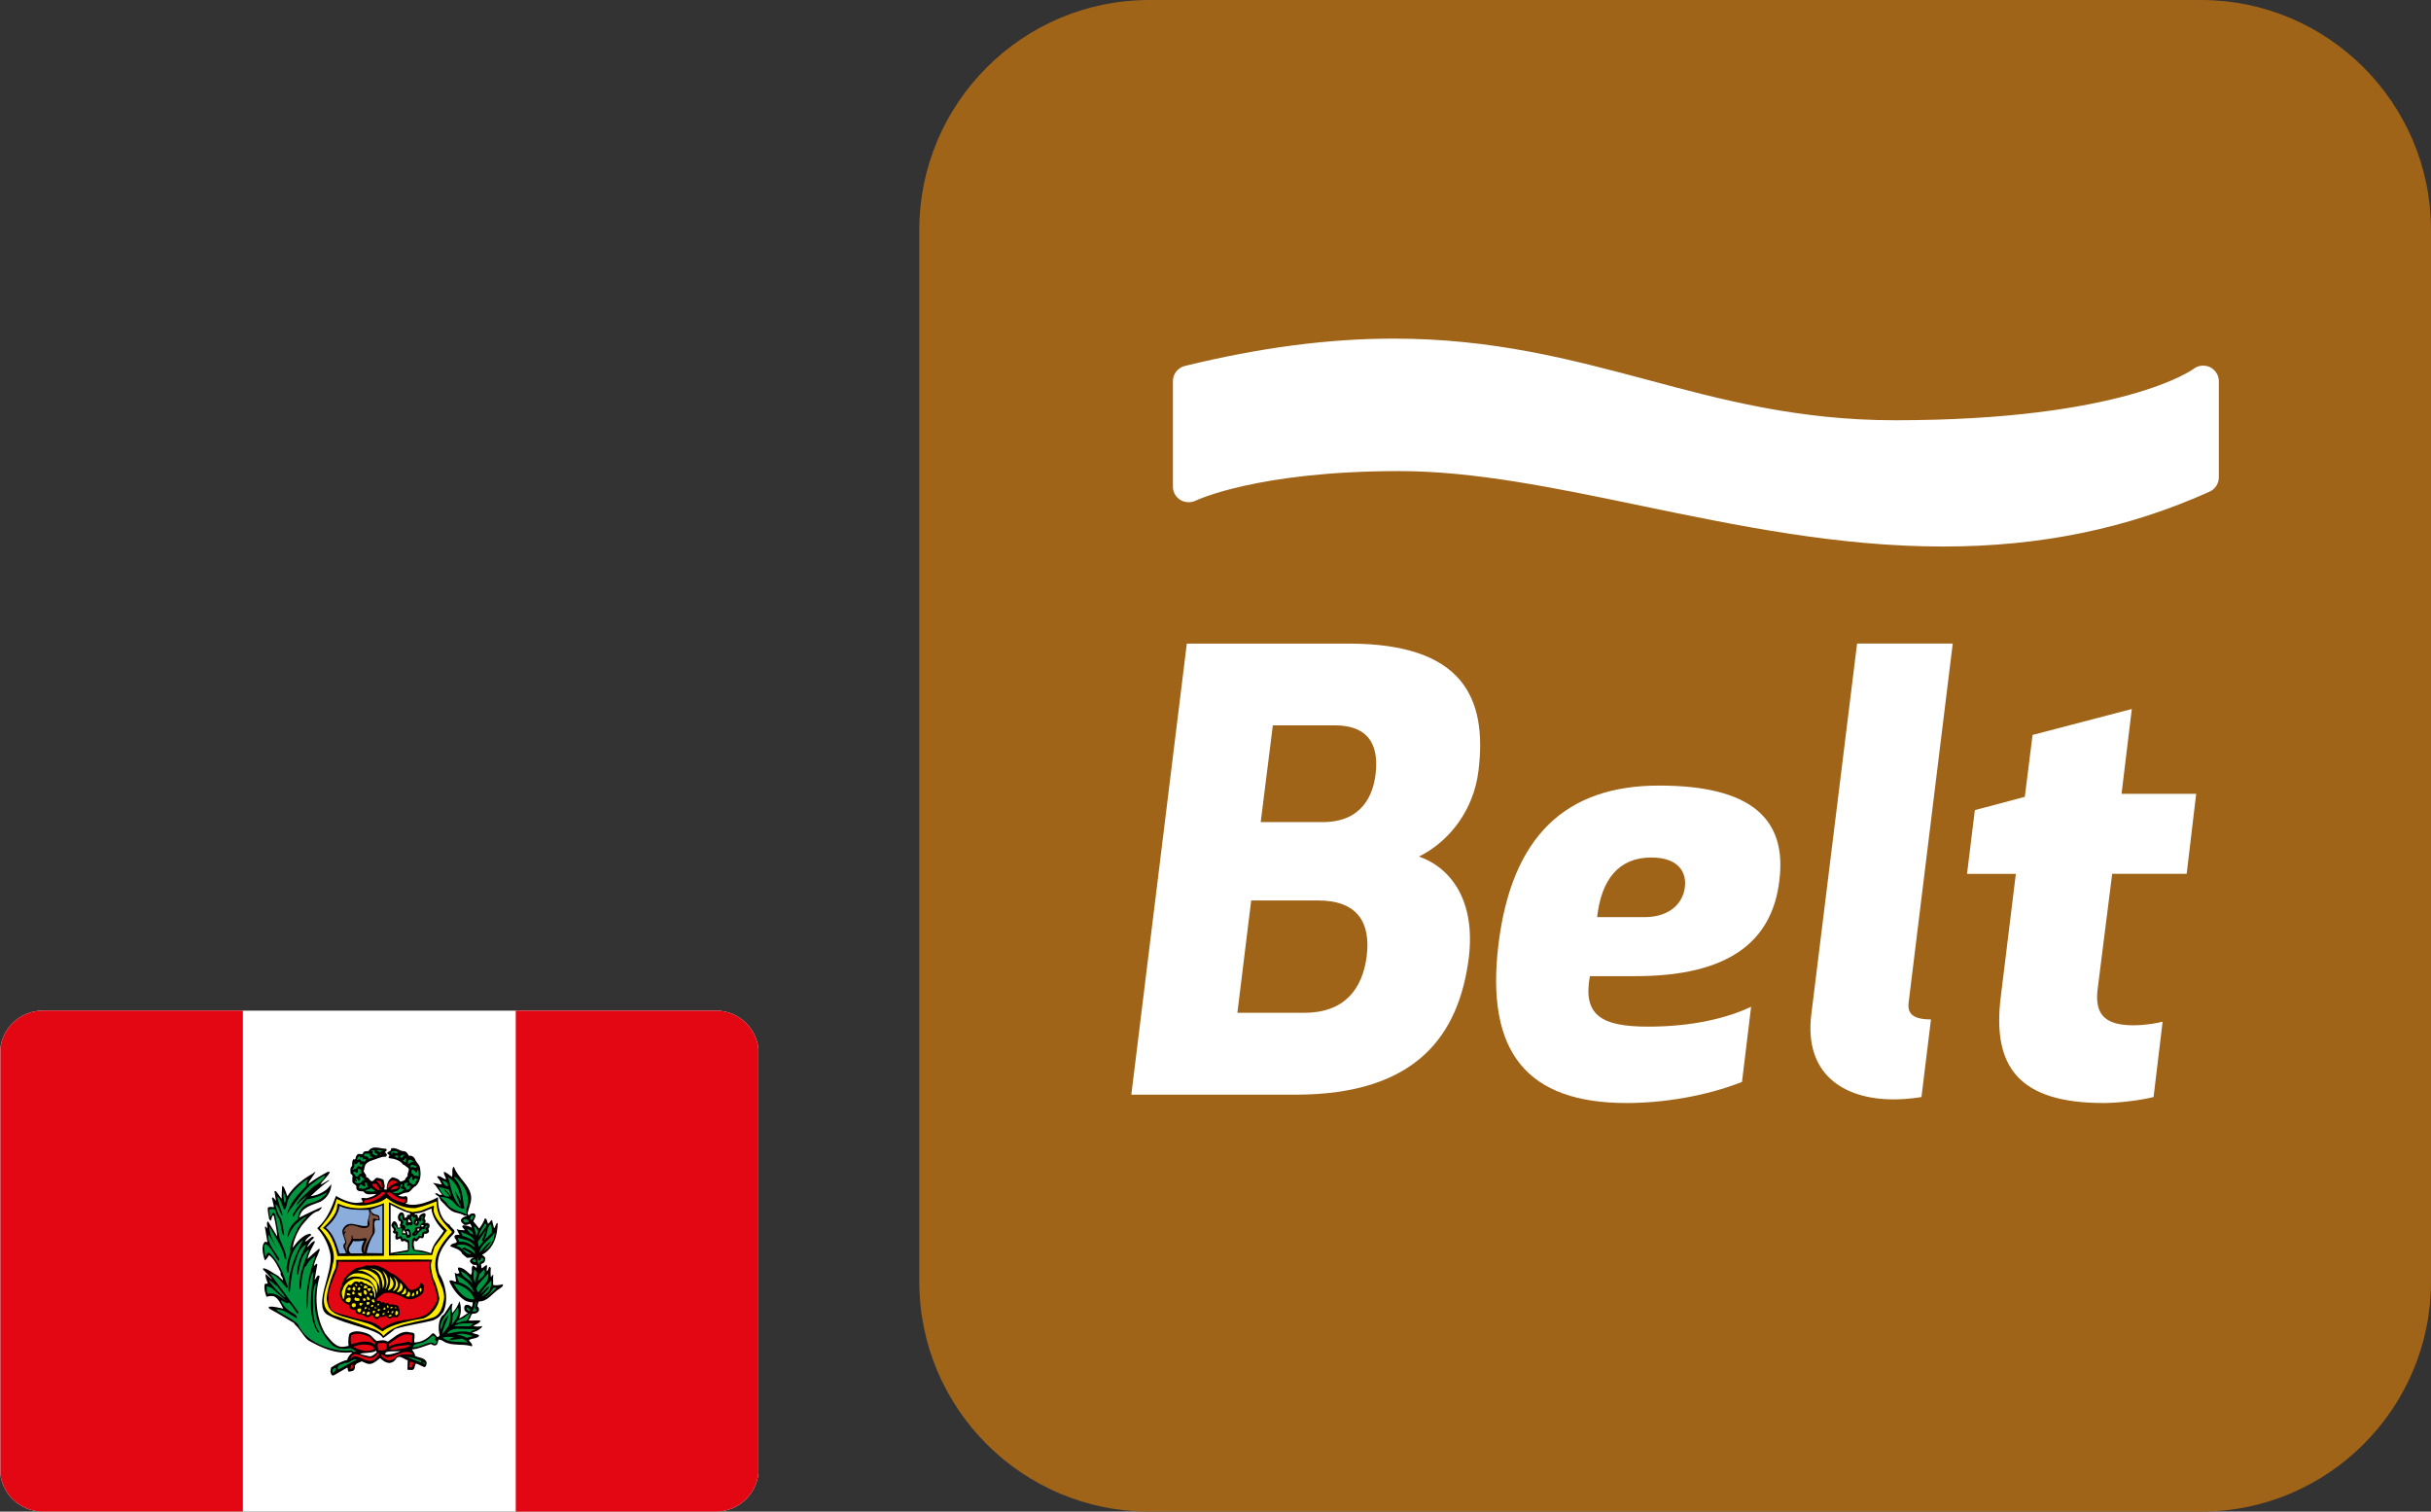 <!-- Generator: Adobe Illustrator 19.2.1, SVG Export Plug-In  -->
<svg version="1.1"
	 xmlns="http://www.w3.org/2000/svg" xmlns:xlink="http://www.w3.org/1999/xlink" xmlns:a="http://ns.adobe.com/AdobeSVGViewerExtensions/3.0/"
	 x="0px" y="0px" width="36.059px" height="22.423px" viewBox="0 0 36.059 22.423"
	 style="enable-background:new 0 0 36.059 22.423;" xml:space="preserve">
<rect x="0" y="0" width="36.059" height="22.423" fill="#333333" stroke="none"/>
<style type="text/css">
	.st0{clip-path:url(#SVGID_2_);}
	.st1{fill-rule:evenodd;clip-rule:evenodd;fill:#FFFFFF;}
	.st2{fill-rule:evenodd;clip-rule:evenodd;fill:#E30613;}
	.st3{fill-rule:evenodd;clip-rule:evenodd;}
	.st4{fill-rule:evenodd;clip-rule:evenodd;fill:#009640;}
	.st5{fill-rule:evenodd;clip-rule:evenodd;fill:#FFED00;}
	.st6{fill-rule:evenodd;clip-rule:evenodd;fill:#8BADDC;}
	.st7{fill-rule:evenodd;clip-rule:evenodd;fill:#805341;}
	.st8{fill:#A06419;}
	.st9{fill:#FFFFFF;}
	.st10{clip-path:url(#SVGID_4_);}
</style>
<defs>
</defs>
<g>
	<defs>
		<path id="SVGID_1_" d="M11.253,21.788c0,0.351-0.285,0.635-0.636,0.635H0.636C0.285,22.423,0,22.139,0,21.788v-6.161
			c0-0.351,0.285-0.636,0.636-0.636h9.982c0.351,0,0.636,0.285,0.636,0.636V21.788z"/>
	</defs>
	<clipPath id="SVGID_2_">
		<use xlink:href="#SVGID_1_"  style="overflow:visible;"/>
	</clipPath>
	<g class="st0">
		<polygon class="st1" points="11.248,22.423 11.248,14.992 0.004,14.992 0.004,22.423 11.248,22.423 		"/>
		<polygon class="st2" points="3.603,22.422 3.603,14.991 0.006,14.991 0.006,22.422 3.603,22.422 		"/>
		<polygon class="st2" points="11.249,22.423 11.249,14.992 7.65,14.992 7.65,22.423 11.249,22.423 		"/>
		<path class="st3" d="M5.209,20.06c-0.234,0.028-0.444-0.068-0.636-0.177c-0.079-0.068-0.121-0.167-0.198-0.235l-0.015-0.023
			c-0.122-0.07-0.241-0.148-0.366-0.213c-0.003-0.01-0.01-0.017-0.008-0.027c0.071-0.012,0.144,0.015,0.215,0.027
			c-0.034-0.063-0.067-0.15-0.138-0.183c-0.037-0.01-0.076-0.001-0.11,0.007c-0.02-0.055-0.04-0.116-0.027-0.182
			c0.005-0.023,0.032-0.005,0.046-0.015c-0.011-0.047-0.043-0.095-0.03-0.141l0.087,0.076l0.003-0.005l-0.129-0.137v-0.02
			c0.081,0.012,0.15,0.078,0.224,0.115c0.021,0.025,0.048,0.04,0.068,0.065c0.013-0.044-0.052-0.074-0.03-0.115
			c-0.046-0.092-0.085-0.189-0.174-0.259c-0.016,0.029-0.039,0.062-0.062,0.079c0,0-0.082-0.216,0.005-0.278l0.033,0.008
			l-0.038-0.226l0.013-0.008l0.022,0.03c0.009-0.031-0.021-0.084,0.011-0.106l0.138,0.226c-0.008-0.103-0.03-0.211-0.054-0.314
			c-0.044-0.003-0.021,0.134-0.068,0.05c-0.005-0.054-0.023-0.106-0.019-0.164c0.023-0.019,0.062-0.009,0.091-0.008
			c-0.005-0.042-0.02-0.09-0.03-0.137c0.004-0.005,0.011-0.007,0.019-0.007l0.042,0.049c-0.008-0.042-0.015-0.099-0.023-0.141
			c0.002-0.006,0.013-0.002,0.019-0.003c0.034,0.036,0.058,0.08,0.088,0.115c-0.002-0.061,0.004-0.132,0.008-0.191
			c0.036,0.014,0.038,0.064,0.058,0.095c0.001,0.021,0.012,0.038,0.019,0.058c0.088-0.139,0.231-0.258,0.37-0.332l0.046-0.035
			c-0.014,0.052-0.098,0.135-0.104,0.184c0.092-0.071,0.188-0.127,0.289-0.18c0.01,0.002,0.023-0.004,0.027,0.008
			c-0.013,0.041-0.115,0.136-0.135,0.176c0.024,0.01,0.095-0.061,0.135-0.061c-0.095,0.068-0.19,0.149-0.281,0.237
			c0.08-0.007,0.161-0.041,0.228-0.092c0.029-0.023,0.076-0.084,0.076-0.084c0,0.103-0.06,0.204-0.157,0.258
			c-0.118,0.051-0.29,0.078-0.316,0.237c0.097-0.052,0.331-0.156,0.331-0.156c0,0.025-0.028,0.042-0.046,0.058
			c-0.103,0.022-0.177,0.136-0.248,0.213c-0.069,0.101-0.121,0.216-0.136,0.335c0.058-0.083,0.148-0.192,0.254-0.21
			c0.007-0.001,0.026,0.013,0.015,0.024c-0.034,0.024-0.068,0.053-0.087,0.091c0.045-0.002,0.073-0.067,0.122-0.072
			c0.01,0.005,0.006,0.015,0.006,0.023c-0.044,0.036-0.073,0.085-0.098,0.133c0.041-0.018,0.063-0.083,0.114-0.091v0.022
			c-0.041,0.08-0.089,0.156-0.106,0.245c0.047-0.048,0.118-0.108,0.171-0.153l0.011,0.014c-0.026,0.079-0.073,0.153-0.087,0.237
			c0.018,0.008,0.019-0.024,0.039-0.027l0.011,0.011l-0.041,0.225c0.024-0.005,0.039-0.094,0.076-0.05
			c-0.081,0.276-0.059,0.612,0.083,0.853C4.903,19.874,4.981,20,5.109,19.976c0.021-0.004,0.041-0.008,0.062-0.011
			c-0.008-0.055-0.005-0.123,0.01-0.177c0.074-0.069,0.202-0.033,0.283,0c0.051,0.022,0.079,0.076,0.125,0.104
			c0.054-0.009,0.115-0.022,0.163,0.01c0.095-0.062,0.183-0.159,0.305-0.144c0.032,0.015,0.1-0.003,0.092,0.053
			c0.004,0.037-0.013,0.074,0,0.104c0.105-0.005,0.192-0.056,0.262-0.134c0.053-0.023,0.065,0.105,0.111,0.025
			C6.5,19.723,6.499,19.607,6.55,19.528l0.043-0.039l0.094-0.143l0.027-0.011c-0.017,0.044-0.015,0.107-0.006,0.143
			c0.042-0.042,0.091-0.116,0.105-0.178l0.015,0.043c0.009,0.062,0.018,0.127-0.018,0.212c0.038-0.005,0.101-0.065,0.134-0.077
			c-0.032-0.008-0.045-0.031-0.055-0.048c-0.005-0.025-0.009-0.062,0.024-0.073c0.031-0.005,0.063,0.007,0.082,0.035
			c0.012-0.024,0.019-0.052,0.016-0.076c-0.035,0.008-0.065-0.011-0.099-0.016c-0.112-0.065-0.198-0.181-0.247-0.294
			c0.021-0.034,0.067,0.008,0.101,0.005l-0.022-0.134c0.028,0.026,0.049,0.016,0.069,0.008c0.001-0.032-0.037-0.058-0.012-0.084
			c0.073-0.001,0.132,0.069,0.182,0.11c0.035-0.036-0.005-0.11,0.035-0.14l0.052,0.039v-0.016c0.013-0.045-0.03-0.024-0.052-0.035
			c-0.021-0.011-0.054-0.035-0.046-0.064c0.016-0.027,0.048-0.048,0.073-0.038c-0.04-0.013-0.076,0.005-0.12,0L6.858,18.6
			c-0.032-0.072-0.116-0.083-0.179-0.112c0.008-0.035,0.047-0.043,0.076-0.049c0.054-0.021-0.022-0.064-0.014-0.104
			c0.017-0.022,0.049-0.022,0.076-0.015c-0.015-0.031-0.033-0.059-0.043-0.091c0.035,0.023,0.077,0.017,0.119,0.02
			c-0.003-0.028-0.062-0.045-0.023-0.073c0.045,0,0.092,0.012,0.13,0.038c-0.006-0.021-0.014-0.047-0.029-0.061
			c-0.027,0.011-0.058,0.027-0.089,0.014c-0.014-0.024-0.051-0.034-0.044-0.072c0.014-0.035,0.052-0.049,0.082-0.053
			c0.001-0.022-0.015-0.002-0.026-0.008c-0.042-0.026-0.092-0.038-0.141-0.049c-0.068-0.016-0.121-0.078-0.171-0.133
			c-0.014-0.008-0.026-0.03-0.042-0.04l-0.031-0.062c-0.021-0.017-0.026-0.014-0.058-0.042c0.055-0.027,0.036,0.03,0.106,0.014
			L6.46,17.585l-0.039-0.037c0.033,0,0.1,0.022,0.133,0.022c-0.019-0.035-0.029-0.067-0.059-0.096
			c-0.005-0.013-0.016-0.023-0.006-0.027c0.052-0.007,0.079,0.042,0.125,0.046c0.003-0.039-0.044-0.074-0.026-0.112
			c0.042,0.018,0.078,0.049,0.115,0.077c0.019-0.045-0.008-0.108,0.022-0.149l0.011,0.006c0.066,0.188,0.321,0.313,0.236,0.552
			l-0.038,0.133c0.008,0.009,0.008,0.022,0.02,0.03c0.016-0.028,0.052-0.032,0.079-0.03c0.046,0.032-0.002,0.081-0.012,0.118
			l0.088,0.106c0.033-0.044,0.065-0.096,0.084-0.152c0.033,0.006,0.03,0.054,0.046,0.081c0.031-0.014,0.016-0.029,0.06-0.058
			c0.004,0.044,0.023,0.082,0.027,0.125c0.028-0.019,0.021-0.07,0.056-0.079c-0.002,0.182-0.056,0.381-0.231,0.471
			c0.017,0.019,0.055,0.033,0.045,0.068c0,0.027-0.012,0.053-0.038,0.062c-0.007,0.007-0.022,0.001-0.023,0.015l0.008,0.057
			c0.026-0.006,0.048-0.04,0.076-0.05c0.012,0.03-0.004,0.063,0,0.092c0.034-0.006,0.026-0.102,0.061-0.047
			c-0.005,0.041-0.005,0.09,0,0.131c0.019-0.003,0.017-0.032,0.038-0.028l-0.004,0.031l0.001,0.118
			c0.048,0.01,0.098,0.002,0.141-0.011c0.019,0.03-0.03,0.052-0.049,0.068c-0.105,0.062-0.17,0.19-0.303,0.187
			c-0.015,0.021-0.02,0.049-0.021,0.076c0.021,0.011,0.027,0.041,0.019,0.065c-0.016,0.027-0.043,0.04-0.073,0.041
			c-0.048-0.01-0.041,0.056-0.068,0.081L6.95,19.586c0.054,0.012,0.124-0.008,0.178,0.005c-0.018,0.044-0.071,0.049-0.107,0.079
			c0.036,0.011,0.094,0.011,0.134,0c0.006,0.003-0.017,0.019-0.015,0.025c-0.046,0.044-0.082,0.054-0.138,0.073
			c0.029,0.021,0.077,0.018,0.103,0.038C7.104,19.84,7.07,19.84,7.048,19.85c-0.03,0.007-0.064,0.012-0.092,0.027
			c0.009,0.033,0.064,0.057,0.042,0.095c-0.128-0.047-0.298,0.001-0.415-0.073c-0.022-0.016-0.049-0.027-0.079-0.027
			c-0.009,0.032-0.007,0.074-0.046,0.085c-0.025,0.004-0.046-0.006-0.065-0.02c-0.092,0.028-0.178,0.071-0.278,0.08l-0.003,0.004
			c0.018,0.029,0.045,0.056,0.045,0.091c0.055,0.033,0.138,0.022,0.168,0.089c0.009,0.023-0.002,0.048-0.011,0.068l-0.019,0.011
			c-0.043-0.016-0.081-0.041-0.125-0.054c-0.026,0.03-0.01,0.089-0.057,0.096l-0.069-0.003l0.004-0.141
			c-0.061-0.015-0.129-0.099-0.182-0.008c-0.032,0.038-0.075,0.057-0.122,0.043c-0.042-0.01-0.075-0.039-0.106-0.068
			c-0.062,0.049-0.128,0.116-0.21,0.076l-0.062-0.027c-0.036,0.019-0.084,0.023-0.103,0.069c0.007,0.033-0.006,0.065-0.039,0.076
			c-0.02-0.003-0.041,0.019-0.06,0l-0.011-0.054l-0.206,0.119C4.91,20.408,4.91,20.368,4.9,20.345l0.012-0.061
			c0.075-0.044,0.15-0.092,0.236-0.11c0.013-0.039,0.04-0.085,0.078-0.109L5.209,20.06L5.209,20.06z M5.579,20.036
			c-0.046,0.037-0.187,0.029-0.238,0.044c0.019,0.016,0.119,0.034,0.143,0.04c0.043,0.002,0.073-0.037,0.106-0.059L5.579,20.036
			l0.142,0.028l-0.008,0.021c0.026,0.029,0.197-0.023,0.225-0.042c-0.042,0.006-0.191-0.007-0.217,0.021L5.579,20.036L5.579,20.036z
			"/>
		<path class="st3" d="M6.013,17.855c0.002-0.007,0.019-0.01,0.023-0.015c0.007-0.029,0.021-0.081-0.012-0.098
			c-0.036,0.014-0.083,0.006-0.117-0.008c0.036-0.013,0.071-0.035,0.11-0.043c0.075,0.007,0.092-0.075,0.153-0.099
			c0.076-0.077,0.078-0.185,0.056-0.286c-0.015-0.04-0.058-0.069-0.069-0.112c-0.017-0.032-0.054-0.06-0.091-0.049
			c-0.018-0.028-0.033-0.061-0.069-0.068C5.925,17.08,5.881,17.011,5.8,17.036c0.015,0.048-0.061,0.04-0.055,0.075l0.034,0.027
			c0,0-0.032,0.032-0.003,0.043c0.073,0.006,0.148,0.03,0.191,0.079l0.014,0.019c0.018-0.004,0.035,0.021,0.052,0.031
			c0.068,0.033,0,0.084,0.015,0.134c-0.012,0.016-0.038,0.032-0.038,0.054c-0.021,0.019-0.048,0.025-0.073,0.03
			c-0.022-0.043-0.072-0.053-0.114-0.065c-0.066,0.032-0.088,0.106-0.087,0.184l-0.041-0.004c0.027-0.045-0.003-0.094-0.005-0.141
			c-0.031-0.019-0.065-0.026-0.103-0.031c-0.03,0.01-0.054,0.072-0.088,0.043c-0.021-0.014-0.036-0.054-0.068-0.051
			c0.015-0.049-0.065-0.077-0.026-0.118c-0.007-0.018,0.014-0.053,0.014-0.068c0.051-0.06,0.086-0.055,0.191-0.096
			c0.029-0.009,0.069-0.027,0.104-0.022c0.023,0,0.027-0.033,0.027-0.033c-0.006-0.001-0.009-0.006-0.012-0.011
			c-0.005-0.01-0.008-0.02-0.021-0.022c0.011-0.016,0.032-0.019,0.027-0.043L5.724,17.04c-0.093,0-0.196-0.058-0.259,0.035
			c-0.027-0.001-0.052,0.001-0.073,0.014c-0.015,0.071-0.078-0.008-0.103,0.055c-0.022,0.013,0,0.068-0.046,0.052
			c-0.024,0.024-0.018,0.065-0.02,0.1c-0.035,0.023-0.025,0.077-0.022,0.115c0.051,0.025,0.017,0.058,0.026,0.098
			c-0.014,0.063,0.075,0.051,0.058,0.115c0.01,0.056,0.069,0.044,0.109,0.05c0.032,0.065,0.13,0.037,0.187,0.037
			c-0.036,0.036-0.082,0.046-0.125,0.058c-0.033,0.016-0.071-0.015-0.1,0.012c0.005,0.016,0.029,0.028,0.02,0.053l-0.093,0.01
			c-0.067-0.003-0.167-0.026-0.299-0.104c-0.065,0.164-0.111,0.322-0.278,0.48c0.1,0.106,0.165,0.241,0.194,0.384
			c0.047,0.266-0.259,0.755-0.046,0.897c0.303,0.168,0.746,0.207,0.828,0.347c0.01-0.004,0.096-0.064,0.178-0.134
			c0.217-0.065,0.378-0.08,0.564-0.128c0.032-0.016,0.068-0.03,0.095-0.058c0.034-0.043,0.056-0.063,0.056-0.063
			c0.082-0.177,0.038-0.412-0.059-0.57c-0.079-0.236,0.056-0.432,0.212-0.594c0.051-0.053-0.044-0.083-0.057-0.131
			c-0.193-0.108-0.174-0.411-0.174-0.411l-0.075,0.038c-0.066,0.026-0.204,0.085-0.335,0.074L6.013,17.855L6.013,17.855z"/>
		<path class="st4" d="M5.247,20.055c0.009-0.003,0.018-0.005,0.028-0.007c0.003,0,0.004-0.003,0.006-0.005l-0.087-0.046
			c-0.095,0.023-0.19,0.014-0.267-0.044c-0.198-0.195-0.276-0.461-0.258-0.749c0.007-0.057,0.017-0.118,0.019-0.174
			c-0.071,0.119-0.04,0.293-0.042,0.439c0.014,0.103,0.025,0.209,0.091,0.29c-0.003,0.012-0.021,0.006-0.027-0.003
			c-0.156-0.248-0.088-0.62-0.058-0.896c-0.052,0.066-0.054,0.162-0.071,0.247c-0.018,0.096-0.011,0.207-0.023,0.301
			c0,0-0.005,0.003-0.007,0.005c-0.027-0.282,0.048-0.542,0.126-0.789c-0.049,0.04-0.113,0.094-0.133,0.155
			c-0.024-0.003-0.021,0.024-0.03,0.035c-0.038,0.098-0.041,0.207-0.054,0.314c-0.018-0.004-0.014-0.028-0.019-0.043
			c-0.003-0.206,0.084-0.374,0.144-0.554c-0.122,0.085-0.133,0.241-0.164,0.379H4.409c-0.009-0.164,0.066-0.31,0.134-0.45
			c-0.13,0.063-0.135,0.222-0.191,0.338c-0.025,0.118-0.045,0.255-0.053,0.367L4.28,19.156c-0.013-0.285,0.095-0.52,0.21-0.752
			l-0.004-0.003c-0.147,0.117-0.201,0.285-0.206,0.468c-0.007,0.001-0.013,0.015-0.019,0.004c-0.031-0.098,0.019-0.202,0.046-0.298
			c-0.016-0.133,0.065-0.238,0.106-0.354c0.043-0.06,0.079-0.122,0.138-0.175c-0.056,0.013-0.106,0.067-0.157,0.107
			c-0.064,0.059-0.128,0.205-0.128,0.205c0-0.108,0.061-0.204,0.155-0.274c-0.004-0.087,0.048-0.175,0.13-0.217
			c0.111-0.036,0.23-0.071,0.305-0.18c-0.027,0.009-0.058,0.028-0.085,0.041c-0.068,0.03-0.14,0.051-0.217,0.062
			c-0.072,0.087-0.159,0.168-0.202,0.266c-0.035-0.035,0.02-0.072,0.031-0.106c0.049-0.079,0.125-0.146,0.182-0.222
			c-0.055,0.037-0.172,0.157-0.172,0.157c0.035-0.097,0.134-0.159,0.207-0.236c0.061-0.074,0.2-0.115,0.223-0.213
			c-0.067,0.017-0.15,0.096-0.212,0.137c-0.144,0.123-0.354,0.439-0.354,0.439c0.041-0.163,0.16-0.296,0.286-0.42
			c-0.009-0.04,0.013-0.068,0.027-0.099c-0.055,0.013-0.101,0.07-0.149,0.11c-0.083,0.08-0.155,0.165-0.168,0.275
			c-0.009,0.019-0.033,0.117-0.057,0.019c-0.023-0.051-0.035-0.108-0.082-0.149c0.008,0.095,0.054,0.184,0.079,0.274L4.184,18.03
			c-0.038-0.051-0.045-0.127-0.098-0.171c0.008,0.077,0.041,0.157,0.084,0.222c0.021,0.075,0.034,0.155,0.045,0.236
			c-0.003,0.004-0.011,0.007-0.014,0.007c-0.044-0.089-0.024-0.202-0.085-0.282c-0.03-0.035-0.011-0.124-0.087-0.107
			c-0.014,0-0.03,0-0.035,0.016c0.005,0.026,0.003,0.082,0.014,0.105l0.048-0.075l0.025,0.035c0.024,0.12,0.067,0.359,0.067,0.359
			c0.041,0.097,0.097,0.199,0.099,0.307l-0.02-0.003c-0.032-0.179-0.149-0.324-0.229-0.485c-0.016,0.121,0.117,0.332,0.117,0.332
			c-0.049-0.069-0.084-0.149-0.137-0.217c-0.014,0.144,0.097,0.247,0.164,0.362c-0.002,0.011,0.004,0.024-0.005,0.03l-0.011-0.004
			c-0.061-0.081-0.097-0.182-0.183-0.244c-0.016,0-0.018,0.019-0.027,0.028l0.016,0.157c0.03-0.003,0.018-0.078,0.068-0.051
			c0.136,0.13,0.199,0.298,0.256,0.466c0.008,0.013,0.016,0.03,0.008,0.045c-0.003,0.007-0.012,0.003-0.016,0.003
			c-0.071-0.081-0.14-0.187-0.244-0.209c0.149,0.192,0.274,0.371,0.419,0.565c0.008,0.011,0,0.019-0.004,0.03l-0.011-0.004
			c-0.044-0.054-0.072-0.116-0.125-0.167c-0.018,0.036-0.053-0.005-0.077-0.008C4.196,19.3,4.184,19.29,4.17,19.286l0.003,0.022
			c0.04,0.087,0.121,0.146,0.202,0.191c0.017,0.016,0.038,0.034,0.026,0.057c-0.098-0.051-0.184-0.135-0.304-0.133l0.019,0.022
			c0.102,0.067,0.214,0.115,0.304,0.199c0.082,0.191,0.273,0.297,0.454,0.351c0.105,0.029,0.23,0.057,0.338,0.035L5.247,20.055
			L5.247,20.055z"/>
		<path class="st4" d="M5.674,17.067c-0.012,0.016-0.037,0.011-0.037,0.033c-0.003-0.011-0.013-0.019-0.025-0.021H5.59
			C5.603,17.044,5.646,17.068,5.674,17.067L5.674,17.067z"/>
		<path class="st4" d="M5.556,17.062c-0.003,0.022,0.003,0.044,0.024,0.051l0.025,0.003l-0.022,0.035
			c-0.012-0.027-0.081-0.015-0.049-0.065c-0.007-0.008-0.014-0.011-0.024-0.011C5.519,17.053,5.541,17.067,5.556,17.062
			L5.556,17.062z"/>
		<path class="st4" d="M5.899,17.099c-0.031,0.032-0.1-0.047-0.077,0.032c-0.005-0.006-0.036-0.029-0.008-0.053
			C5.843,17.075,5.889,17.064,5.899,17.099L5.899,17.099z"/>
		<path class="st4" d="M5.49,17.118c-0.007,0.007-0.002,0.016-0.003,0.025c0.012,0.016,0.029,0.017,0.046,0.023
			c-0.021,0.012-0.043,0.015-0.065,0.023c0.001-0.015-0.016-0.029-0.028-0.036c-0.015-0.003-0.043,0.01-0.038-0.019
			c-0.006-0.014,0.012-0.02,0.02-0.022C5.445,17.112,5.472,17.111,5.49,17.118L5.49,17.118z"/>
		<path class="st4" d="M5.658,17.123c-0.006,0.005-0.016,0.003-0.021,0.003l0.002-0.014L5.658,17.123L5.658,17.123z"/>
		<path class="st4" d="M6.012,17.131c-0.041-0.001-0.028,0.051-0.072,0.042c-0.014-0.02,0.016-0.037,0.031-0.042
			C5.987,17.136,5.997,17.121,6.012,17.131L6.012,17.131z"/>
		<path class="st4" d="M5.903,17.173c-0.016,0.004-0.034-0.008-0.046-0.02c0.004-0.02,0.03-0.007,0.046-0.01V17.173L5.903,17.173z"
			/>
		<path class="st4" d="M5.335,17.151c-0.003,0.009,0.006,0.016,0.011,0.023l0.031-0.008c0.009,0.009-0.004,0.028,0.012,0.034
			c0.013-0.003,0.025-0.011,0.041-0.008c0,0.012-0.008,0.032-0.023,0.042c-0.014-0.002-0.026-0.017-0.043-0.007L5.362,17.23
			c-0.005-0.012-0.011-0.024-0.024-0.036l-0.041,0.013C5.297,17.184,5.308,17.153,5.335,17.151L5.335,17.151z"/>
		<path class="st4" d="M6.017,17.246c-0.012-0.015-0.038-0.015-0.043-0.035c0.032,0.011,0.027-0.052,0.054-0.019
			C6.02,17.208,6.02,17.227,6.017,17.246L6.017,17.246z"/>
		<path class="st4" d="M6.138,17.238c-0.034-0.011-0.068,0.018-0.087,0.033c0.001-0.023-0.005-0.055,0.019-0.068
			C6.1,17.198,6.118,17.222,6.138,17.238L6.138,17.238z"/>
		<path class="st4" d="M5.365,17.268h0.012l-0.012,0.047c-0.016-0.008-0.032-0.021-0.053-0.016
			c-0.025,0.009-0.026,0.057-0.056,0.042l-0.028,0.011c-0.003-0.019,0.023-0.027,0.028-0.043v-0.058
			c0.031,0.065,0.076-0.078,0.082,0.019C5.347,17.281,5.357,17.273,5.365,17.268L5.365,17.268z"/>
		<path class="st4" d="M6.184,17.303c-0.024,0.053-0.06-0.022-0.087,0.022c-0.003-0.01-0.011-0.02-0.008-0.034
			C6.12,17.262,6.153,17.297,6.184,17.303L6.184,17.303z"/>
		<path class="st4" d="M5.365,17.41c-0.051-0.023-0.047,0.084-0.095,0.031c-0.001-0.023-0.051-0.039-0.019-0.061
			c0.024-0.009,0.038,0.041,0.057,0.006c0.005-0.015-0.009-0.039,0.011-0.049C5.362,17.337,5.354,17.384,5.365,17.41L5.365,17.41z"
			/>
		<path class="st4" d="M6.175,17.394c0.014-0.008,0.021-0.024,0.013-0.038c0.036-0.005,0.016,0.055,0.025,0.081l-0.007,0.022
			c-0.013-0.041-0.071,0.003-0.073-0.038c-0.006-0.008-0.015-0.013-0.026-0.011c0-0.02-0.015-0.051,0.016-0.058
			C6.151,17.352,6.152,17.385,6.175,17.394L6.175,17.394z"/>
		<path class="st4" d="M5.411,17.501c-0.051-0.004-0.041,0.056-0.095,0.05c-0.01,0.006-0.036-0.005-0.046-0.016
			c-0.003-0.007-0.01-0.01-0.007-0.02c0.012-0.004,0.02,0.026,0.031,0.003l-0.019-0.037c0.033-0.012,0.038,0.069,0.068,0.019
			c0.005-0.019-0.019-0.047,0.011-0.053L5.411,17.501L5.411,17.501z"/>
		<path class="st4" d="M6.924,17.917c-0.015,0.026,0,0.073-0.004,0.1c-0.084-0.054-0.234-0.056-0.293-0.169l-0.095-0.092
			c0.081-0.003,0.152,0.028,0.205,0.085c0.022,0.044,0.138,0.118,0.15,0.078c-0.032-0.162-0.021-0.312-0.145-0.437v-0.034
			C6.886,17.566,6.982,17.735,6.924,17.917L6.924,17.917z"/>
		<path class="st4" d="M6.112,17.455c0.015,0.019-0.016,0.052,0.022,0.05c0.009-0.015,0.025-0.037,0.046-0.023
			c0.022,0.031-0.023,0.044-0.019,0.072c-0.028,0.043-0.044,0.003-0.076-0.003c-0.005-0.024-0.04-0.043-0.008-0.065
			C6.094,17.478,6.088,17.451,6.112,17.455L6.112,17.455z"/>
		<path class="st4" d="M6.839,17.821c-0.023-0.051-0.083-0.148-0.088-0.145c0.023,0.081,0.059,0.158,0.088,0.237
			c-0.075-0.077-0.12-0.171-0.144-0.271c-0.02-0.06-0.024-0.124-0.054-0.18C6.774,17.535,6.828,17.68,6.839,17.821L6.839,17.821z"/>
		<path class="st2" d="M5.899,17.543c-0.058,0.011-0.113,0.046-0.148,0.091c-0.011-0.025-0.003-0.07,0.025-0.096
			c0.027-0.035,0.072-0.035,0.103-0.011C5.887,17.53,5.894,17.536,5.899,17.543L5.899,17.543z"/>
		<path class="st4" d="M6.637,17.554l0.012,0.039C6.595,17.608,6.58,17.54,6.55,17.508C6.579,17.524,6.622,17.522,6.637,17.554
			L6.637,17.554z"/>
		<path class="st2" d="M5.658,17.538c0.003,0.028,0.011,0.059,0.008,0.084c-0.027-0.033-0.042-0.076-0.081-0.098v-0.009
			C5.615,17.513,5.646,17.52,5.658,17.538L5.658,17.538z"/>
		<path class="st4" d="M6.051,17.595c0.011-0.006,0.03-0.011,0.042-0.003c-0.001,0.005,0.001,0.006,0.003,0.008
			c-0.014-0.007-0.021,0.011-0.022,0.018c0.009,0.029-0.028,0.023-0.042,0.033H6.023c0.022-0.039-0.054-0.039-0.022-0.076
			l-0.004-0.025c0.01-0.005,0.036,0.009,0.042-0.013C6.071,17.557,6.007,17.582,6.051,17.595L6.051,17.595z"/>
		<path class="st4" d="M5.445,17.546c-0.008,0.026,0.01,0.041,0.015,0.062c-0.02,0.001-0.037,0.009-0.05,0.025
			c-0.032,0.003-0.06-0.001-0.087-0.011c0.006-0.014,0-0.035,0.019-0.046c0.036-0.027,0.055,0.064,0.079,0.005l-0.014-0.039
			L5.445,17.546L5.445,17.546z"/>
		<path class="st2" d="M5.637,17.65C5.598,17.669,5.57,17.616,5.536,17.6c-0.005-0.012-0.014-0.021-0.011-0.035
			c0.013-0.012,0.038-0.008,0.054-0.004L5.637,17.65L5.637,17.65z"/>
		<path class="st4" d="M5.972,17.573c0.005,0.024-0.04,0.03-0.024,0.054c0.014,0.014,0.033,0.007,0.045,0.019
			c-0.04,0.043-0.104,0.068-0.166,0.045l-0.005-0.004c0.04-0.015,0.103-0.019,0.114-0.076C5.947,17.6,5.93,17.573,5.953,17.57
			C5.957,17.572,5.963,17.575,5.972,17.573L5.972,17.573z"/>
		<path class="st2" d="M5.903,17.595c-0.003,0.059-0.07,0.04-0.108,0.055C5.803,17.61,5.865,17.586,5.903,17.595L5.903,17.595z"/>
		<path class="st4" d="M6.659,17.646l0.036,0.107c-0.036-0.035-0.059-0.094-0.112-0.111c0.033,0.047,0.08,0.081,0.082,0.105
			c-0.103,0.024-0.128-0.099-0.161-0.138C6.564,17.618,6.599,17.635,6.659,17.646L6.659,17.646z"/>
		<path class="st4" d="M5.563,17.669c-0.047,0.019-0.08-0.003-0.13,0.003c-0.006-0.003-0.008-0.011-0.003-0.02
			c0.023-0.01,0.062-0.005,0.072-0.033C5.522,17.635,5.543,17.652,5.563,17.669L5.563,17.669z"/>
		<path class="st4" d="M4.222,17.843v0.008c-0.012-0.055-0.023-0.109-0.018-0.172C4.222,17.732,4.267,17.788,4.222,17.843
			L4.222,17.843z"/>
		<path class="st2" d="M5.719,17.684c-0.031,0.074-0.21,0.151-0.287,0.162c-0.043,0.006-0.043-0.032-0.018-0.041
			c0.093-0.015,0.183-0.046,0.252-0.121H5.719L5.719,17.684z"/>
		<path class="st2" d="M6.009,17.786c0,0.017,0.009,0.05-0.019,0.057c-0.089-0.021-0.179-0.054-0.24-0.129l-0.016-0.025h0.058
			C5.87,17.746,5.914,17.796,6.009,17.786L6.009,17.786z"/>
		<path class="st5" d="M6.159,17.921c0.109-0.022,0.212-0.06,0.316-0.1c0.005,0.251,0.116,0.319,0.231,0.454
			c-0.16,0.165-0.307,0.371-0.228,0.618c0.031,0.131,0.129,0.236,0.106,0.389c-0.022,0.105-0.048,0.226-0.167,0.264
			c-0.112,0.037-0.226,0.05-0.341,0.082c-0.141,0.028-0.28,0.074-0.391,0.191c-0.024-0.048-0.081-0.075-0.122-0.098
			c-0.201-0.079-0.42-0.144-0.624-0.215c-0.284-0.143-0.038-0.498-0.005-0.746c0.089-0.254-0.184-0.535-0.191-0.54
			c0.104-0.136,0.188-0.193,0.251-0.435c0.137,0.068,0.307,0.125,0.481,0.084c0.094-0.016,0.185-0.036,0.259-0.1
			C5.852,17.866,6.003,17.927,6.159,17.921L6.159,17.921z"/>
		<path class="st3" d="M5.695,17.847v0.781l-0.689,0.005c0,0-0.063-0.335-0.217-0.418c0,0,0.216-0.185,0.211-0.326l0.008-0.038
			C5.353,18.017,5.695,17.847,5.695,17.847L5.695,17.847z"/>
		<path class="st3" d="M6.032,17.959l0.09,0.021l0.119-0.019l0.195-0.079c0.005,0.031-0.012,0.066,0,0.099
			c0.029,0.105,0.114,0.189,0.194,0.271l-0.186,0.247L6.41,18.617c-0.373,0-0.641,0.008-0.641,0.008v-0.791L6.032,17.959
			L6.032,17.959z"/>
		<path class="st6" d="M5.672,17.878v0.713l-0.233-0.004c0,0,0.021-0.154,0.113-0.29c0.032-0.068-0.059-0.223,0.076-0.194
			c0.011-0.019-0.003-0.042-0.005-0.066c-0.018-0.016-0.043-0.017-0.066-0.025C5.524,18,5.512,17.982,5.495,17.944
			C5.559,17.927,5.672,17.878,5.672,17.878L5.672,17.878z"/>
		<path class="st1" d="M6.085,17.996L6.08,18.022c-0.016-0.007-0.043-0.001-0.045,0.02c0,0.008-0.003,0.015,0.004,0.019
			c-0.012-0.01-0.025,0.004-0.038,0.005c-0.007-0.029,0-0.068-0.036-0.081c-0.032-0.009-0.048,0.024-0.059,0.046
			c-0.008,0.026-0.003,0.055,0.011,0.077c0.068,0.019-0.019,0.066,0.03,0.095l-0.041,0.012C5.899,18.18,5.895,18.14,5.86,18.118
			c-0.028-0.011-0.038,0.019-0.048,0.035c-0.031,0.055,0.059,0.065,0.018,0.114c-0.008,0.017,0.013,0.027,0.022,0.033h0.019
			c-0.006,0.024-0.011,0.052-0.003,0.076c0.018,0.027,0.042,0.001,0.061-0.003l0.005-0.004c0.008,0.016,0.013,0.039,0.027,0.049
			c0.025-0.009,0.045-0.02,0.064,0.008c0.018-0.008,0.023,0.009,0.023,0.022c0.005,0.038-0.002,0.056,0.003,0.094
			c-0.082,0.014-0.257,0.045-0.257,0.045V17.87C5.792,17.87,5.979,17.975,6.085,17.996L6.085,17.996z"/>
		<path class="st6" d="M5.472,17.947c0.001,0.022,0.009,0.046,0.005,0.07c-0.01,0.054-0.036,0.11-0.023,0.163
			c-0.126,0.038-0.282-0.108-0.366,0.049c-0.033,0.057,0.029,0.136,0.034,0.204c-0.07,0.053,0.006,0.101,0.008,0.158l-0.095,0.003
			c-0.045-0.137-0.081-0.281-0.202-0.384c0.104-0.087,0.187-0.197,0.204-0.321C5.166,17.953,5.319,17.947,5.472,17.947L5.472,17.947
			z"/>
		<path class="st1" d="M6.399,17.926c0.013,0.127,0.09,0.241,0.184,0.333c-0.076,0.123-0.163,0.187-0.19,0.331
			c-0.075-0.027-0.153-0.048-0.24-0.05c-0.013-0.052-0.026-0.083-0.008-0.137c0.066,0.044,0.054-0.067,0.114-0.033
			c0.035-0.008,0.028-0.043,0.035-0.07c0.023,0.007,0.055-0.001,0.069-0.03c0.001-0.016-0.002-0.03-0.011-0.042
			c0.018-0.015,0.023-0.041,0.019-0.062c-0.009-0.018-0.033-0.034-0.054-0.022H6.308c0.005-0.019,0.012-0.047-0.011-0.061
			c0-0.03,0.039-0.067-0.003-0.089c-0.029,0.005-0.056,0.021-0.074,0.043c0.002,0.017-0.003,0.03-0.022,0.03
			c0.003-0.013-0.001-0.04-0.019-0.053L6.153,18.02c0.001-0.007-0.001-0.014,0.002-0.022C6.247,18.003,6.32,17.955,6.399,17.926
			L6.399,17.926z"/>
		<path class="st7" d="M5.522,18.02c0.029,0.022,0.094-0.001,0.096,0.061c-0.028,0.023-0.08-0.03-0.085,0.009l-0.006,0.202
			c-0.044,0.105-0.13,0.181-0.113,0.292c-0.052-0.072,0.018-0.14,0.027-0.209c-0.033-0.023-0.075,0.008-0.114,0.003l-0.095-0.003
			c0.001-0.021,0.001-0.04-0.014-0.054c-0.004,0.044-0.002,0.06-0.016,0.089c-0.016,0.039-0.069,0.08-0.053,0.169l-0.035-0.101
			c0.076-0.071-0.062-0.142,0.022-0.21c0-0.005-0.019-0.002-0.028,0.006l-0.013,0.006c0.023-0.082,0.054-0.078,0.091-0.103
			c0.103-0.016,0.162,0.068,0.269,0.029c0.062-0.044-0.013-0.106,0.029-0.163l0.008-0.071C5.509,17.972,5.511,18.009,5.522,18.02
			L5.522,18.02z"/>
		<path class="st4" d="M5.99,18.107l0.029-0.009c0.021,0.031-0.028,0.067,0.016,0.085l0.042-0.016
			c0.006,0.018,0.01,0.017,0.031,0.004c0.022-0.016,0.016-0.023,0.01-0.045c-0.015-0.022-0.008-0.045-0.026-0.065
			c0.015-0.005,0.019-0.021,0.023-0.033c0.004,0.015,0.017,0.048,0.042,0.033l0.004-0.003c0.013,0.021-0.025,0.037-0.024,0.061
			c-0.007,0.03,0.014,0.055,0.038,0.065c0.019,0.001,0.034-0.02,0.038-0.035c0.005-0.015-0.008-0.026-0.003-0.041
			c0.014,0.004,0.026,0.009,0.038,0c0.026-0.022-0.019-0.057,0.023-0.069c0.001,0.024-0.021,0.069,0.012,0.091
			c-0.028,0.013-0.053,0.035-0.056,0.072c-0.024,0-0.063-0.001-0.074,0.019c0.027,0.045-0.076,0.071-0.023,0.114
			c0.034,0.003,0.062-0.022,0.077-0.049c0.01-0.024,0.048-0.03,0.053-0.057c0.015,0.004,0.03,0.012,0.043-0.008
			c0.012-0.011,0-0.051,0.034-0.038l0.004,0.003C6.331,18.206,6.3,18.22,6.317,18.244c0.005,0.006,0.005,0.013,0.011,0.016
			c-0.013,0.015-0.063-0.001-0.068,0.039c-0.016,0.013,0.019,0.04-0.015,0.04c-0.011,0-0.013-0.017-0.027-0.01
			c-0.022,0.015-0.029,0.047-0.053,0.047c-0.004-0.007-0.004-0.015-0.011-0.02c-0.025-0.004-0.031,0.024-0.041,0.038
			c-0.003,0.07-0.015,0.109,0.028,0.161c0.037,0.006,0.205,0.031,0.23,0.048c-0.104-0.003-0.425-0.002-0.561,0.006
			c0.058-0.008,0.188-0.042,0.246-0.042c0.027-0.056,0.016-0.087,0.014-0.146c-0.005-0.048-0.046-0.016-0.065-0.053l-0.033,0.008
			c-0.006-0.016-0.008-0.036-0.027-0.042l-0.049,0.019c-0.005-0.03,0.027-0.071-0.011-0.089H5.86
			c0.044-0.039-0.032-0.063-0.014-0.102c0.029,0.017,0.026,0.031,0.046,0.059c0.019,0.019,0.037-0.01,0.063-0.001
			c0.018,0.021-0.014,0.085,0.017,0.099c0.017-0.008,0.052-0.02,0.048,0.016c0.002,0.013,0.018,0.029,0.031,0.03
			c0.018-0.006,0.038-0.011,0.046-0.03c-0.003-0.041-0.005-0.087-0.041-0.109c-0.018,0.002-0.032,0.021-0.051,0.009
			c0.017-0.022,0.005-0.063-0.025-0.066H5.966c0.009-0.016,0.025-0.033,0.014-0.052c-0.024-0.025-0.059-0.048-0.039-0.085
			c0.004-0.009,0.016-0.009,0.023-0.003C5.969,18.055,5.961,18.093,5.99,18.107L5.99,18.107z"/>
		<path class="st4" d="M7.026,18.039c-0.01,0.021-0.008,0.064-0.043,0.052c-0.018-0.015,0.001-0.035,0.005-0.052
			C6.999,18.039,7.015,18.021,7.026,18.039L7.026,18.039z"/>
		<path class="st1" d="M6.104,18.137c-0.006-0.017-0.04-0.005-0.049-0.003v-0.049C6.079,18.093,6.092,18.118,6.104,18.137
			L6.104,18.137z"/>
		<path class="st4" d="M6.954,18.118c-0.012,0.017-0.038,0.017-0.061,0.016c-0.008-0.011-0.028-0.017-0.023-0.035
			C6.895,18.07,6.942,18.088,6.954,18.118L6.954,18.118z"/>
		<path class="st1" d="M6.174,18.156c-0.013-0.005-0.004-0.034,0.001-0.04C6.203,18.107,6.173,18.146,6.174,18.156L6.174,18.156z"/>
		<path class="st4" d="M7.102,18.344c0.011-0.076,0.059-0.136,0.095-0.201l0.022,0.033L7.102,18.344L7.102,18.344z"/>
		<path class="st4" d="M7.288,18.294l-0.106,0.102c0.035-0.064,0.035-0.095,0.053-0.168c-0.006-0.002,0.024-0.043,0.015-0.041
			l0.024-0.031C7.29,18.194,7.307,18.249,7.288,18.294L7.288,18.294z"/>
		<path class="st1" d="M6.284,18.176c-0.004,0.006-0.005,0.012-0.005,0.019l-0.034-0.003C6.245,18.169,6.269,18.17,6.284,18.176
			L6.284,18.176z"/>
		<path class="st4" d="M7.09,18.262l-0.023,0.073l-0.038-0.149C7.06,18.206,7.074,18.237,7.09,18.262L7.09,18.262z"/>
		<path class="st1" d="M6.198,18.259l-0.007-0.026c0.001-0.014,0.022-0.002,0.029-0.012C6.225,18.231,6.207,18.261,6.198,18.259
			L6.198,18.259z"/>
		<path class="st4" d="M7.018,18.314l-0.054-0.027c0-0.027-0.037-0.031-0.031-0.057C6.969,18.247,7.018,18.262,7.018,18.314
			L7.018,18.314z"/>
		<path class="st4" d="M7.147,18.401c0.005,0.009,0.015,0.008,0.024,0.008l-0.068,0.088L7.087,18.42
			c0.044-0.053,0.082-0.121,0.125-0.183C7.191,18.292,7.171,18.347,7.147,18.401L7.147,18.401z"/>
		<path class="st1" d="M6.019,18.292H5.973l0.012-0.048C5.989,18.246,6.019,18.286,6.019,18.292L6.019,18.292z"/>
		<path class="st1" d="M6.066,18.298c-0.002,0.007,0.003,0.017-0.005,0.022c-0.025,0-0.009-0.036-0.029-0.05
			C6.055,18.247,6.064,18.28,6.066,18.298L6.066,18.298z"/>
		<path class="st1" d="M6.153,18.301l0.011-0.002l0.026-0.042C6.181,18.274,6.163,18.297,6.153,18.301L6.153,18.301z"/>
		<path class="st4" d="M7.041,18.416c-0.048-0.039-0.116-0.064-0.179-0.083l-0.025-0.058C6.911,18.304,7.009,18.329,7.041,18.416
			L7.041,18.416z"/>
		<path class="st4" d="M7.174,18.561c0.031-0.048,0.076-0.09,0.107-0.137l-0.007-0.008c-0.061,0.045-0.111,0.107-0.16,0.165
			c0.01-0.126,0.162-0.195,0.224-0.299C7.336,18.396,7.27,18.501,7.174,18.561L7.174,18.561z"/>
		<path class="st4" d="M7.048,18.508c-0.055-0.045-0.137-0.102-0.231-0.088c-0.013-0.017-0.024-0.039-0.024-0.057
			C6.886,18.39,7.006,18.398,7.048,18.508L7.048,18.508z"/>
		<path class="st6" d="M5.4,18.404c-0.026,0.054-0.061,0.129-0.019,0.188H5.205c-0.078-0.063,0.013-0.122,0.032-0.182
			C5.29,18.417,5.346,18.409,5.4,18.404L5.4,18.404z"/>
		<path class="st4" d="M7.041,18.568l0.005,0.035c-0.048-0.051-0.104-0.071-0.16-0.099c-0.011,0-0.019,0.005-0.027,0.015v0.007
			c0.044,0.022,0.087,0.045,0.13,0.074c-0.072,0.022-0.117-0.077-0.179-0.103l-0.047-0.02C6.867,18.433,6.979,18.481,7.041,18.568
			L7.041,18.568z"/>
		<path class="st4" d="M7.121,18.698c0.018-0.009,0.01-0.051,0.038-0.035c0.012,0.01,0.012,0.033,0,0.043
			c-0.023,0.004-0.047,0.016-0.054,0.042v0.038c-0.001-0.024-0.009-0.048-0.021-0.068c0.005-0.016,0.006-0.049-0.005-0.068
			C7.099,18.659,7.084,18.704,7.121,18.698L7.121,18.698z"/>
		<path class="st3" d="M5.674,19.75c0.013-0.005,0.09-0.11,0.601-0.191c0.123-0.041,0.227-0.172,0.243-0.297
			c-0.019-0.108-0.047-0.213-0.095-0.309c-0.014-0.071-0.058-0.196-0.009-0.266c0-0.009-1.376,0.003-1.428,0.001
			c0,0,0.009,0.091-0.022,0.15c-0.032,0.06-0.135,0.346-0.115,0.457c0.019,0.111,0.048,0.174,0.222,0.23
			c0.174,0.055,0.397,0.099,0.46,0.139C5.595,19.705,5.674,19.75,5.674,19.75L5.674,19.75z"/>
		<path class="st4" d="M7.06,18.717c-0.019,0.007-0.044,0.003-0.053-0.016c0.005-0.019,0.026-0.017,0.038-0.025L7.06,18.717
			L7.06,18.717z"/>
		<path class="st2" d="M6.38,18.713c-0.042,0.211,0.113,0.38,0.1,0.584c-0.04,0.092-0.124,0.21-0.232,0.232
			c-0.189,0.072-0.349,0.016-0.582,0.18c-0.124-0.133-0.309-0.116-0.465-0.175c-0.094-0.032-0.194-0.041-0.278-0.095
			c-0.068-0.091-0.058-0.222-0.03-0.329c0.03-0.114,0.13-0.302,0.127-0.396C5.02,18.724,6.38,18.713,6.38,18.713L6.38,18.713z"/>
		<path class="st3" d="M5.598,18.775c0.068,0.024,0.133,0.053,0.191,0.106c0.076,0.02,0.134,0.087,0.197,0.144
			c0.046,0.035,0.079,0.143,0.149,0.1c0.031,0.004,0.054-0.024,0.079-0.039l0.027-0.054c0.027,0,0.038,0.028,0.05,0.046
			c-0.005,0.041-0.002,0.085-0.03,0.118c-0.071,0.055-0.162,0.104-0.256,0.061c-0.092-0.048-0.193-0.1-0.308-0.073
			c-0.038,0.023-0.068,0.051-0.103,0.076c-0.028,0.068,0.057,0.014,0.062,0.065c0.011-0.005,0.031-0.02,0.042-0.003
			c0.013,0.03,0.043-0.008,0.065,0.011c0.019,0.043,0.056-0.006,0.084,0.027c0.022-0.013,0.043,0.005,0.061,0.014
			c0.012,0.033,0.021,0.066,0.022,0.104c-0.002,0.027-0.018,0.05-0.042,0.064c-0.032-0.001-0.068-0.019-0.092,0.015
			c-0.028,0.01-0.052-0.011-0.06-0.033c-0.002-0.005,0.003-0.013-0.004-0.016c-0.034,0.06-0.094-0.009-0.127,0.057
			c-0.024,0.009-0.052-0.006-0.064-0.031c0-0.017-0.016-0.021-0.026-0.03c-0.023,0.02-0.052,0.046-0.088,0.03
			c-0.038-0.025-0.071-0.046-0.122-0.041c-0.027-0.012-0.034-0.04-0.035-0.065c-0.032,0.005-0.07-0.003-0.087-0.035
			c-0.006-0.009-0.003-0.025-0.003-0.038c-0.048-0.006-0.084-0.033-0.108-0.071c-0.068-0.102-0.001-0.221,0.031-0.318
			c0.053-0.056,0.104-0.116,0.175-0.152c0.049-0.015,0.101-0.016,0.144-0.042c0.034-0.005,0.078,0.011,0.111-0.004L5.598,18.775
			L5.598,18.775z"/>
		<path class="st5" d="M5.674,18.927c0.024,0.057,0.037,0.13,0.003,0.188c-0.003-0.1-0.022-0.238-0.144-0.283l-0.046-0.02
			C5.56,18.827,5.648,18.845,5.674,18.927L5.674,18.927z"/>
		<path class="st5" d="M5.624,18.981l0.015,0.182c-0.015-0.182-0.149-0.276-0.266-0.31c-0.021-0.006-0.045-0.001-0.065-0.006
			c0.102-0.046,0.208,0.008,0.286,0.077L5.624,18.981L5.624,18.981z"/>
		<path class="st4" d="M7.046,19.03c-0.03-0.062-0.026-0.127-0.013-0.195C7.125,18.875,7.037,18.964,7.046,19.03L7.046,19.03z"/>
		<path class="st4" d="M7.185,18.835c0.031,0.088-0.059,0.118-0.098,0.172l0.023-0.102C7.137,18.881,7.153,18.851,7.185,18.835
			L7.185,18.835z"/>
		<path class="st5" d="M5.745,19.068c-0.005,0.022-0.017,0.043-0.038,0.06c0.057-0.087,0.011-0.2-0.033-0.278
			C5.738,18.903,5.775,18.984,5.745,19.068L5.745,19.068z"/>
		<path class="st4" d="M7.011,19.049c-0.041-0.082-0.159-0.092-0.171-0.191C6.92,18.89,6.988,18.968,7.011,19.049L7.011,19.049z"/>
		<path class="st5" d="M5.579,19.014c0.018,0.035,0.028,0.128,0.015,0.175c-0.013-0.072-0.066-0.173-0.131-0.211
			c-0.106-0.034-0.236-0.081-0.328,0.009c0.021-0.043,0.082-0.092,0.138-0.098C5.397,18.877,5.503,18.928,5.579,19.014L5.579,19.014
			z"/>
		<path class="st4" d="M7.094,19.171C7.033,19.106,7.102,19.049,7.143,19l0.098-0.111C7.266,19.008,7.153,19.084,7.094,19.171
			L7.094,19.171z"/>
		<path class="st4" d="M7.033,19.178c-0.053-0.069-0.138-0.132-0.224-0.156c-0.008-0.033-0.034-0.063-0.024-0.098
			C6.888,18.976,6.999,19.064,7.033,19.178L7.033,19.178z"/>
		<path class="st5" d="M5.833,19.068c-0.008,0.032-0.037,0.058-0.068,0.069L5.751,19.14c0.033-0.06,0.048-0.137,0.03-0.21
			C5.809,18.971,5.85,19.013,5.833,19.068L5.833,19.068z"/>
		<path class="st5" d="M5.899,19.083c-0.01,0.033-0.037,0.06-0.069,0.07c-0.002-0.016,0.029-0.043,0.035-0.07
			c0.017-0.048,0.002-0.102-0.027-0.14C5.879,18.973,5.913,19.027,5.899,19.083L5.899,19.083z"/>
		<path class="st5" d="M5.528,19.06c0.031,0.049,0.052,0.131,0.035,0.195l-0.011-0.027c0-0.032,0.003-0.07-0.03-0.084
			c0.009-0.011,0.009-0.035,0-0.046c-0.024-0.037-0.06-0.021-0.085-0.057c-0.044,0.013-0.069-0.065-0.111-0.016
			c-0.022-0.023-0.06-0.023-0.084,0c-0.024,0.024-0.027,0.049-0.064,0.032c-0.018-0.006-0.019,0.008-0.024,0.019
			c-0.05,0.052-0.029,0.148-0.061,0.202c-0.014-0.044-0.04-0.104-0.008-0.15c0.018-0.081,0.099-0.144,0.176-0.16
			C5.365,18.968,5.457,18.989,5.528,19.06L5.528,19.06z"/>
		<path class="st4" d="M4.113,19.076c0.031,0.062,0.091,0.111,0.121,0.175c-0.079-0.047-0.171-0.156-0.235-0.236l-0.008-0.031
			L4.1,19.076H4.113L4.113,19.076z"/>
		<path class="st4" d="M7.219,19.186l-0.076,0.049c0.03-0.051,0.089-0.091,0.114-0.145c-0.008-0.007-0.019,0-0.027,0.005
			l-0.11,0.107c0.043-0.076,0.106-0.141,0.167-0.209C7.288,19.058,7.283,19.138,7.219,19.186L7.219,19.186z"/>
		<path class="st5" d="M5.974,19.08c0.002,0.033-0.013,0.066-0.046,0.079c-0.015,0.004-0.027,0.019-0.042,0.004
			c0.032-0.037,0.056-0.083,0.047-0.133C5.959,19.035,5.96,19.064,5.974,19.08L5.974,19.08z"/>
		<path class="st4" d="M7.037,19.274c-0.145,0.013-0.245-0.123-0.305-0.233C6.856,19.062,6.993,19.144,7.037,19.274L7.037,19.274z"
			/>
		<path class="st5" d="M5.297,19.068L5.286,19.08l-0.019-0.022C5.271,19.03,5.299,19.058,5.297,19.068L5.297,19.068z"/>
		<path class="st5" d="M5.373,19.064v0.012l-0.03-0.016C5.346,19.035,5.369,19.058,5.373,19.064L5.373,19.064z"/>
		<path class="st4" d="M4.249,19.3c-0.086-0.055-0.169-0.138-0.282-0.107c-0.009-0.036-0.012-0.078-0.011-0.114l0.073,0.026
			L4.249,19.3L4.249,19.3z"/>
		<path class="st5" d="M5.428,19.068c-0.002,0.004,0.027,0.025,0.028,0.027c-0.004,0.014-0.053,0.015-0.062,0.018l0.008-0.039
			L5.428,19.068L5.428,19.068z"/>
		<path class="st5" d="M5.269,19.103l-0.005,0.044l-0.04-0.021l0.015-0.032C5.269,19.084,5.233,19.08,5.269,19.103L5.269,19.103z"/>
		<path class="st5" d="M5.343,19.106c0.002,0.013-0.001,0.022-0.01,0.031c-0.02,0.004-0.037-0.012-0.024-0.031
			C5.319,19.106,5.338,19.081,5.343,19.106L5.343,19.106z"/>
		<path class="st5" d="M5.202,19.115c0.002,0.017-0.014,0.026-0.03,0.022C5.16,19.14,5.16,19.133,5.156,19.126
			c-0.005-0.02,0.016-0.023,0.026-0.027C5.192,19.095,5.2,19.106,5.202,19.115L5.202,19.115z"/>
		<path class="st4" d="M7.364,19.102c-0.036,0.042-0.094,0.092-0.141,0.134c-0.007,0.008-0.019,0.008-0.03,0.013
			c0.053-0.031,0.091-0.088,0.119-0.139C7.325,19.095,7.347,19.105,7.364,19.102L7.364,19.102z"/>
		<path class="st5" d="M6.252,19.126c0.003,0.017-0.005,0.03-0.019,0.041c-0.001-0.019-0.026-0.045,0.005-0.06
			C6.245,19.105,6.253,19.116,6.252,19.126L6.252,19.126z"/>
		<path class="st5" d="M6.02,19.178c-0.015,0.018-0.043,0.033-0.065,0.015C5.973,19.175,6,19.143,6.005,19.11
			C6.025,19.124,6.028,19.156,6.02,19.178L6.02,19.178z"/>
		<path class="st5" d="M5.505,19.121l-0.026,0.034c0.011,0.025-0.035-0.037-0.035-0.037C5.453,19.107,5.5,19.106,5.505,19.121
			L5.505,19.121z"/>
		<path class="st5" d="M5.438,19.194c-0.001,0.011-0.016,0.016-0.023,0.008c-0.021-0.011-0.019-0.033-0.019-0.054
			C5.424,19.113,5.447,19.174,5.438,19.194L5.438,19.194z"/>
		<path class="st5" d="M6.2,19.194L6.18,19.21c0-0.018-0.023-0.062,0.019-0.062C6.204,19.165,6.206,19.177,6.2,19.194L6.2,19.194z"
			/>
		<path class="st5" d="M5.256,19.198C5.249,19.204,5.24,19.2,5.232,19.202c-0.011-0.011-0.01-0.02-0.004-0.035
			C5.251,19.143,5.268,19.18,5.256,19.198L5.256,19.198z"/>
		<path class="st5" d="M6.08,19.216c-0.009,0.027-0.043,0.017-0.057,0.008c0.018-0.02,0.028-0.04,0.032-0.066
			C6.083,19.165,6.09,19.191,6.08,19.216L6.08,19.216z"/>
		<path class="st5" d="M5.365,19.221c-0.02,0.013-0.043-0.004-0.053-0.023c0-0.009-0.003-0.018,0.007-0.023
			c0.013,0.011,0.035,0.008,0.035-0.012L5.365,19.221L5.365,19.221z"/>
		<path class="st5" d="M6.146,19.198c0.005,0.016-0.015,0.023-0.022,0.031H6.108C6.108,19.202,6.136,19.141,6.146,19.198
			L6.146,19.198z"/>
		<path class="st5" d="M5.179,19.186c0.056,0.039-0.018,0.025-0.021,0.03l-0.014-0.019l0.004-0.015
			C5.16,19.178,5.167,19.191,5.179,19.186L5.179,19.186z"/>
		<path class="st5" d="M5.522,19.198c0.005,0.016-0.008,0.028-0.02,0.023c-0.011-0.01-0.019-0.019-0.015-0.035
			C5.498,19.178,5.519,19.183,5.522,19.198L5.522,19.198z"/>
		<path class="st5" d="M5.487,19.277c-0.005,0.006-0.034,0.003-0.04,0.005c-0.002-0.013-0.013-0.042,0.005-0.05
			C5.466,19.238,5.487,19.261,5.487,19.277L5.487,19.277z"/>
		<path class="st5" d="M5.332,19.29c-0.017,0.01-0.046,0.01-0.063,0c-0.02-0.009-0.014-0.034,0-0.047
			C5.29,19.269,5.341,19.237,5.332,19.29L5.332,19.29z"/>
		<path class="st5" d="M5.202,19.259c0.003,0.024-0.002,0.054-0.028,0.06c-0.016-0.003-0.036-0.008-0.045-0.022
			c-0.005-0.034,0.022-0.037,0.043-0.049C5.184,19.246,5.195,19.248,5.202,19.259L5.202,19.259z"/>
		<path class="st5" d="M5.427,19.274c-0.005,0.013-0.014,0.03-0.027,0.023c-0.019-0.003-0.021-0.029-0.008-0.038
			C5.408,19.254,5.417,19.263,5.427,19.274L5.427,19.274z"/>
		<path class="st5" d="M5.552,19.278c-0.019,0.016,0.022,0.033,0.003,0.039c-0.016,0.011-0.035-0.003-0.039-0.02
			C5.507,19.274,5.539,19.27,5.552,19.278L5.552,19.278z"/>
		<path class="st4" d="M7.067,19.305c0.004,0.042-0.047,0.09-0.007,0.12h0.011c0.005,0.019-0.019,0.025-0.03,0.032L7.002,19.45
			C7.046,19.41,7.033,19.341,7.067,19.305L7.067,19.305z"/>
		<path class="st5" d="M5.479,19.338c-0.008,0.011-0.019,0.019-0.034,0.016c-0.009-0.009-0.008-0.022-0.008-0.035
			C5.445,19.317,5.495,19.302,5.479,19.338L5.479,19.338z"/>
		<path class="st5" d="M5.381,19.33c-0.002,0.013-0.01,0.023-0.019,0.033c-0.015,0.005-0.034,0.005-0.03-0.016
			C5.328,19.307,5.366,19.342,5.381,19.33L5.381,19.33z"/>
		<path class="st5" d="M5.275,19.374c-0.004,0.017-0.024,0.012-0.035,0.019c-0.018-0.009-0.031-0.03-0.02-0.049
			C5.243,19.317,5.294,19.337,5.275,19.374L5.275,19.374z"/>
		<path class="st5" d="M5.624,19.338c0.002,0.011-0.002,0.021-0.012,0.027H5.601v-0.027H5.624L5.624,19.338z"/>
		<path class="st5" d="M5.536,19.357c0.002,0.008,0,0.028-0.014,0.03c-0.013,0.003-0.018,0-0.02-0.011
			C5.503,19.359,5.522,19.354,5.536,19.357L5.536,19.357z"/>
		<path class="st5" d="M5.762,19.377V19.4c-0.024,0.008-0.019-0.027-0.024-0.035C5.749,19.362,5.755,19.373,5.762,19.377
			L5.762,19.377z"/>
		<path class="st5" d="M5.574,19.407c-0.006,0.011-0.013-0.001-0.019-0.003l0.011-0.019C5.57,19.388,5.586,19.399,5.574,19.407
			L5.574,19.407z"/>
		<path class="st5" d="M5.827,19.392c-0.005,0.007-0.023,0.017-0.035,0.019C5.79,19.4,5.793,19.388,5.803,19.385
			C5.813,19.381,5.818,19.389,5.827,19.392L5.827,19.392z"/>
		<path class="st5" d="M5.438,19.403c-0.009,0.008-0.016,0.021-0.03,0.016c-0.003-0.015,0.002-0.027,0.014-0.032
			C5.432,19.388,5.443,19.391,5.438,19.403L5.438,19.403z"/>
		<path class="st5" d="M5.884,19.4c-0.003,0.006-0.014,0.008-0.024,0.006v-0.014C5.87,19.389,5.876,19.397,5.884,19.4L5.884,19.4z"
			/>
		<path class="st5" d="M5.716,19.412c0.003,0.011-0.004,0.011-0.011,0.014c-0.01,0.01-0.018-0.001-0.019-0.01
			C5.687,19.4,5.722,19.381,5.716,19.412L5.716,19.412z"/>
		<path class="st4" d="M6.695,19.659c0.014-0.049,0.019-0.101,0.022-0.157l0.075-0.107C6.825,19.498,6.758,19.583,6.695,19.659
			L6.695,19.659z"/>
		<path class="st4" d="M6.969,19.439v0.011c-0.022,0.004-0.036-0.021-0.046-0.035l0.002-0.02
			C6.948,19.399,6.965,19.417,6.969,19.439L6.969,19.439z"/>
		<path class="st5" d="M5.49,19.426c-0.01,0.001-0.016-0.006-0.025-0.003l0.004-0.019L5.49,19.426L5.49,19.426z"/>
		<path class="st5" d="M5.357,19.423c0,0.02-0.011,0.058-0.042,0.038c-0.015-0.01-0.019-0.03-0.01-0.045
			C5.324,19.415,5.347,19.395,5.357,19.423L5.357,19.423z"/>
		<path class="st4" d="M6.684,19.415c-0.009,0.095,0.009,0.201-0.047,0.278l-0.076,0.095c0.008-0.082,0.075-0.208,0.094-0.283
			l-0.042,0.048c-0.047,0.045-0.044,0.12-0.076,0.172c-0.022-0.127,0.079-0.212,0.138-0.309H6.684L6.684,19.415z"/>
		<path class="st5" d="M5.637,19.423c0.002,0.011-0.007,0.016-0.013,0.022c-0.01,0.003-0.021,0-0.023-0.01
			C5.6,19.413,5.625,19.418,5.637,19.423L5.637,19.423z"/>
		<path class="st5" d="M5.563,19.452c-0.005,0.01-0.005,0.024-0.016,0.028c-0.008,0.003-0.017-0.004-0.019-0.012
			c-0.001-0.011,0.003-0.021,0.013-0.027C5.551,19.44,5.562,19.442,5.563,19.452L5.563,19.452z"/>
		<path class="st5" d="M5.762,19.472H5.751c-0.008-0.014,0.002-0.024,0.014-0.03C5.758,19.45,5.78,19.469,5.762,19.472L5.762,19.472
			z"/>
		<path class="st5" d="M5.903,19.463c0.005,0.021-0.006,0.039-0.024,0.047c-0.027,0.002-0.012-0.038-0.011-0.053
			C5.873,19.434,5.899,19.451,5.903,19.463L5.903,19.463z"/>
		<polygon class="st5" points="5.801,19.473 5.822,19.481 5.841,19.45 5.818,19.45 5.801,19.473 		"/>
		<path class="st5" d="M5.373,19.485l0.045,0.004l-0.017-0.041C5.401,19.452,5.377,19.454,5.373,19.485L5.373,19.485z"/>
		<path class="st5" d="M5.487,19.469c0.003,0.017-0.011,0.033-0.027,0.038l-0.023-0.005c0.008-0.015-0.001-0.042,0.023-0.042
			C5.47,19.462,5.483,19.456,5.487,19.469L5.487,19.469z"/>
		<path class="st5" d="M5.705,19.477c0.005,0.014-0.015,0.024-0.024,0.03c-0.011,0-0.007-0.017-0.004-0.023
			C5.685,19.48,5.694,19.474,5.705,19.477L5.705,19.477z"/>
		<path class="st5" d="M5.628,19.499c0,0.016-0.016,0.027-0.027,0.034c-0.014,0-0.03,0-0.035-0.016
			c0.009-0.011,0.018-0.049,0.044-0.03C5.618,19.483,5.622,19.496,5.628,19.499L5.628,19.499z"/>
		<path class="st5" d="M5.808,19.518c-0.012,0.011-0.028,0.016-0.043,0.008c-0.008-0.02,0.018-0.011,0.024-0.024
			C5.795,19.507,5.818,19.502,5.808,19.518L5.808,19.518z"/>
		<path class="st4" d="M6.92,19.595c-0.045-0.008-0.106,0.028-0.151,0.032c-0.001-0.062,0.106-0.054,0.138-0.101l0.068-0.05
			C6.972,19.498,6.938,19.574,6.92,19.595L6.92,19.595z"/>
		<path class="st4" d="M6.969,19.674H6.736c0.077-0.06,0.186-0.042,0.285-0.044L6.969,19.674L6.969,19.674z"/>
		<path class="st4" d="M7.057,19.717c-0.024,0.02-0.075,0.012-0.073,0.049c-0.116-0.034-0.243-0.005-0.353,0.019
			c0.029-0.051,0.079-0.064,0.13-0.074L7.057,19.717L7.057,19.717z"/>
		<path class="st2" d="M5.563,19.921l0.003,0.033c-0.092-0.091-0.252-0.043-0.357-0.013c-0.01-0.045-0.01-0.087,0-0.134
			c0.079-0.044,0.184-0.015,0.259,0.02C5.507,19.848,5.531,19.892,5.563,19.921L5.563,19.921z"/>
		<path class="st4" d="M7.013,19.82l-0.088,0.025c-0.047-0.023-0.098-0.04-0.152-0.05C6.855,19.769,6.941,19.794,7.013,19.82
			L7.013,19.82z"/>
		<path class="st2" d="M6.108,19.926c-0.023-0.018-0.053-0.03-0.084-0.018c-0.081,0.028-0.178,0.017-0.251,0.068l-0.008-0.041
			c0.108-0.064,0.214-0.189,0.351-0.123L6.108,19.926L6.108,19.926z"/>
		<path class="st4" d="M6.462,19.846c-0.034,0.032,0.028,0.039,0.011,0.074c-0.022,0.034-0.052-0.002-0.074-0.005
			c-0.094,0.006-0.176,0.077-0.275,0.071c0.003-0.049,0.062-0.048,0.095-0.061c0.078-0.007,0.139-0.058,0.196-0.114
			C6.431,19.812,6.456,19.832,6.462,19.846L6.462,19.846z"/>
		<path class="st4" d="M6.736,19.84c-0.003,0.004-0.061,0.007-0.068,0.04c0.055-0.01,0.133-0.014,0.187-0.023
			c0.029,0.017,0.06,0.025,0.083,0.058c-0.119-0.017-0.276,0.011-0.373-0.073C6.615,19.825,6.684,19.828,6.736,19.84L6.736,19.84z"
			/>
		<path class="st2" d="M5.735,19.959c0.006,0.026-0.009,0.042-0.016,0.062c-0.029,0.02-0.077,0.01-0.109,0.008
			c0-0.035-0.021-0.074,0.002-0.104C5.654,19.926,5.73,19.902,5.735,19.959L5.735,19.959z"/>
		<path class="st2" d="M5.552,20.011c-0.101,0.062-0.219,0.016-0.312-0.032c0.074-0.035,0.184-0.046,0.269-0.019
			C5.525,19.972,5.551,19.988,5.552,20.011L5.552,20.011z"/>
		<path class="st2" d="M6.08,19.965c-0.066,0.043-0.159,0.041-0.24,0.06l-0.065-0.008c0.081-0.062,0.19-0.051,0.291-0.068
			L6.08,19.965L6.08,19.965z"/>
		<path class="st2" d="M6.116,20.087v0.006c-0.025-0.006-0.193-0.015-0.227,0.027C5.85,20.156,5.8,20.193,5.743,20.174
			c-0.031-0.023-0.099-0.04-0.085-0.083c0.026-0.004,0.053,0.049,0.092,0.041c0.119-0.008,0.213-0.102,0.338-0.071L6.116,20.087
			L6.116,20.087z"/>
		<path class="st2" d="M5.628,20.074c-0.027,0.052-0.081,0.12-0.149,0.114c-0.085-0.009-0.152-0.074-0.239-0.071
			c-0.013,0.014-0.02,0.032-0.041,0.03c0.008-0.026,0.034-0.053,0.06-0.06c0.116,0,0.252,0.138,0.343-0.016
			C5.607,20.077,5.618,20.074,5.628,20.074L5.628,20.074z"/>
		<path class="st4" d="M6.131,20.144l0.121,0.044l-0.007,0.024c-0.079-0.029-0.168-0.068-0.253-0.103
			C6.035,20.133,6.085,20.131,6.131,20.144L6.131,20.144z"/>
		<path class="st4" d="M5.294,20.169c-0.098,0.04-0.184,0.103-0.279,0.149c-0.031-0.083,0.065-0.076,0.103-0.103
			C5.184,20.231,5.227,20.144,5.294,20.169L5.294,20.169z"/>
		<path class="st2" d="M6.134,20.213c-0.015,0.029-0.006,0.095-0.065,0.065l0.011-0.084L6.134,20.213L6.134,20.213z"/>
		<path class="st4" d="M6.298,20.22c0.002,0.007,0,0.015-0.008,0.02c-0.008-0.009-0.016-0.021-0.006-0.032
			C6.293,20.203,6.293,20.216,6.298,20.22L6.298,20.22z"/>
		<path class="st2" d="M5.237,20.246c0.001,0.017-0.008,0.029-0.005,0.046c-0.011,0.009-0.025,0.015-0.041,0.011
			c0.024-0.019-0.003-0.054,0.038-0.058H5.237L5.237,20.246z"/>
		<path class="st4" d="M4.981,20.289c0.004,0.031-0.014,0.055-0.038,0.076c-0.013-0.015-0.01-0.039-0.005-0.055
			C4.953,20.303,4.964,20.289,4.981,20.289L4.981,20.289z"/>
	</g>
</g>
<g>
	<g>
		<g>
			<path class="st8" d="M17.047,22.423c-1.881,0-3.411-1.53-3.411-3.41V3.412C13.636,1.53,15.167,0,17.047,0h15.601
				c1.881,0,3.411,1.53,3.411,3.412v15.601c0,1.88-1.53,3.41-3.411,3.41H17.047z"/>
		</g>
	</g>
	<g>
		<g>
			<path class="st9" d="M17.604,9.547h2.399c1.696,0,2.061,0.804,1.927,1.89c-0.071,0.571-0.419,1.037-0.882,1.269
				c0.48,0.169,0.837,0.66,0.74,1.489c-0.143,1.159-0.777,2.043-2.57,2.043h-2.437L17.604,9.547z M18.354,15.024h0.989
				c0.598,0,0.866-0.35,0.929-0.838c0.062-0.5-0.134-0.829-0.723-0.829h-0.99L18.354,15.024z M19.797,10.76H18.88l-0.18,1.435h0.92
				c0.589,0,0.749-0.409,0.784-0.713C20.44,11.17,20.395,10.76,19.797,10.76z"/>
			<path class="st9" d="M23.583,14.479c-0.107,0.581,0.169,0.75,0.865,0.75c0.67,0,1.187-0.133,1.526-0.295l-0.135,1.115
				c-0.543,0.214-1.177,0.313-1.712,0.313c-1.472,0-2.096-0.749-1.9-2.356c0.197-1.604,1-2.353,2.382-2.353
				c1.373,0,1.899,0.499,1.784,1.409c-0.106,0.909-0.758,1.418-2.132,1.418H23.583z M24.386,13.605c0.402,0,0.58-0.224,0.606-0.446
				c0.027-0.224-0.098-0.439-0.499-0.439c-0.48,0-0.74,0.323-0.803,0.884H24.386z"/>
			<path class="st9" d="M28.501,16.273c0,0-0.189,0.035-0.412,0.035c-0.766,0-1.328-0.393-1.222-1.258l0.679-5.503h1.419
				l-0.652,5.308c-0.026,0.169,0.044,0.267,0.329,0.267L28.501,16.273z"/>
			<path class="st9" d="M31.944,16.273c-0.206,0.053-0.544,0.089-0.74,0.089c-1.249,0-1.659-0.528-1.526-1.579l0.223-1.82h-0.724
				l0.116-0.946l0.741-0.197l0.115-0.918l1.472-0.385l-0.152,1.258h1.107l-0.141,1.187H31.33l-0.215,1.704
				c-0.044,0.348,0.072,0.543,0.527,0.543c0.186,0,0.364-0.035,0.436-0.053L31.944,16.273z"/>
		</g>
		<g>
			<path class="st9" d="M28.824,8.107c-1.565,0-3.053-0.309-4.493-0.607c-1.268-0.264-2.466-0.512-3.576-0.512
				c-2.109,0-3.013,0.435-3.023,0.44c-0.072,0.033-0.157,0.028-0.224-0.012c-0.068-0.043-0.11-0.115-0.11-0.195V5.653
				c0-0.106,0.072-0.197,0.175-0.224c1.116-0.273,2.13-0.406,3.1-0.406c1.472,0,2.632,0.31,3.755,0.609
				c1.104,0.297,2.245,0.602,3.678,0.602c3.393,0,4.424-0.755,4.432-0.763c0.069-0.053,0.165-0.062,0.245-0.024
				c0.077,0.04,0.129,0.12,0.129,0.206V7.08c0,0.092-0.054,0.175-0.135,0.212C31.557,7.842,30.261,8.107,28.824,8.107z"/>
		</g>
	</g>
</g>
</svg>